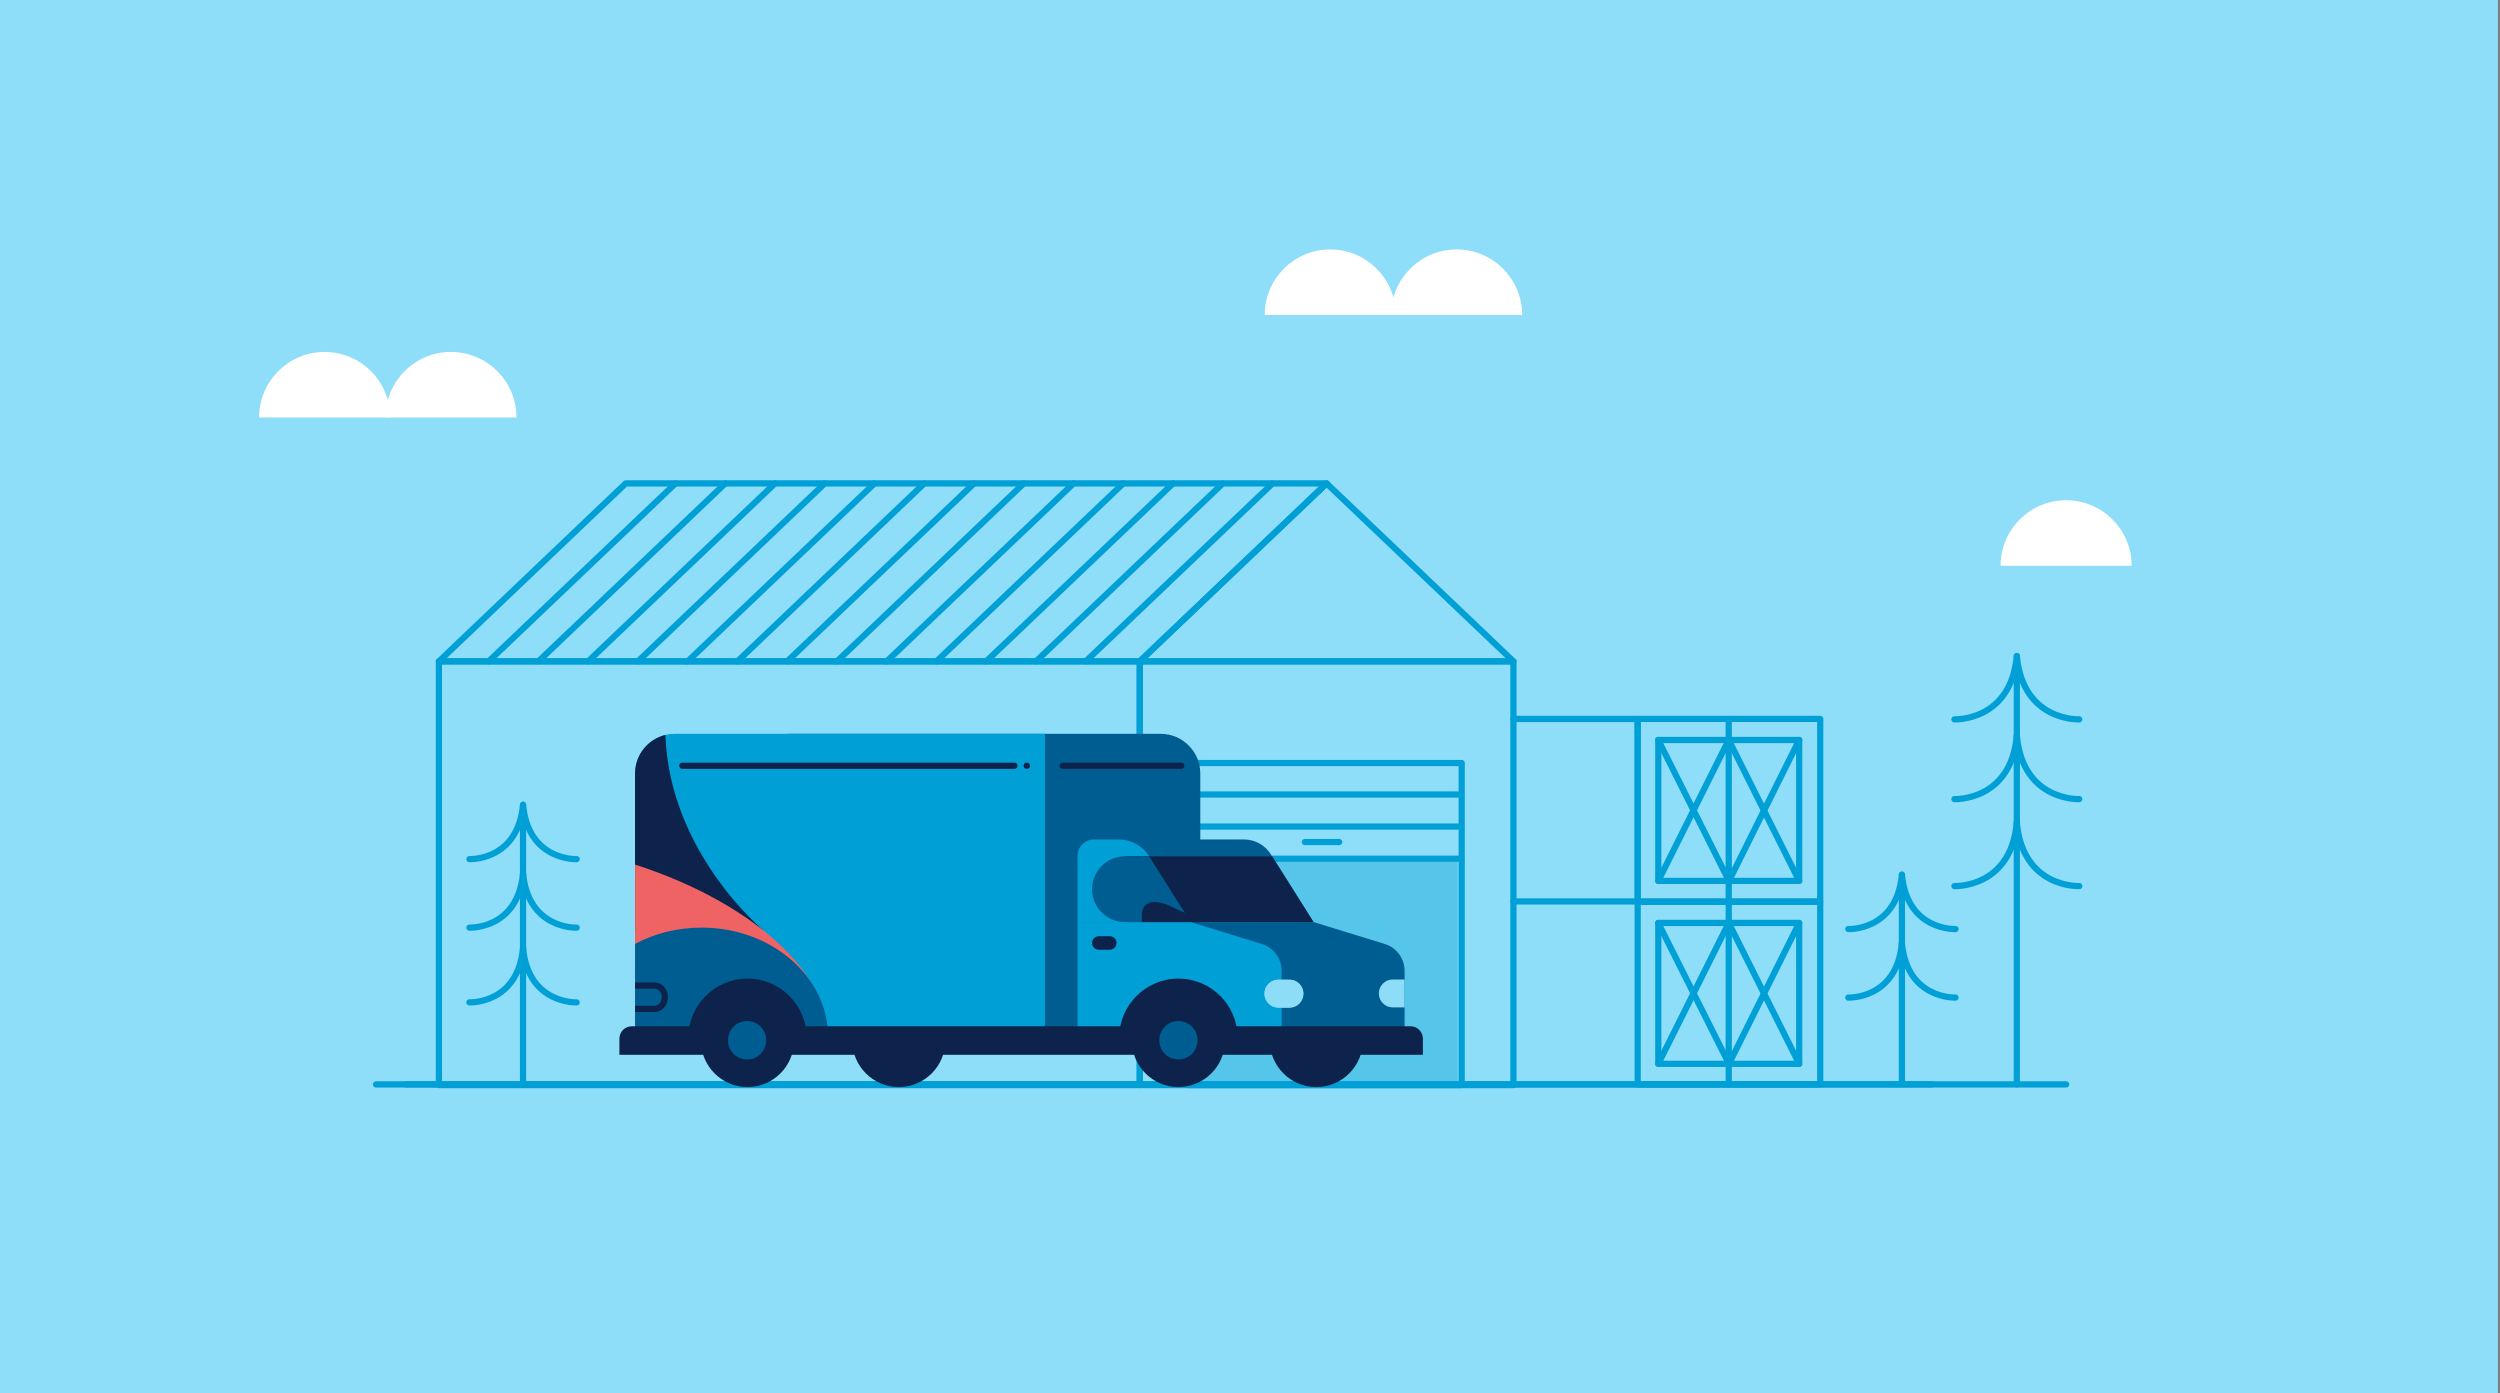 <svg width="1005" height="560" viewBox="0 0 1005 560" fill="none" xmlns="http://www.w3.org/2000/svg">
<rect x="0" y="0" width="1005" height="560" fill="#808080" stroke="none"/>
<g clip-path="url(#clip0_35300_45831)">
<path d="M1004.15 0H0V560H1004.15V0Z" fill="#8EDDF9"/>
<path opacity="0.4" d="M586 345H478V435H586V345Z" fill="#00A0D6"/>
<path d="M587.601 306.73H477.711V436.2H587.601V306.73Z" stroke="#00A0D6" stroke-width="2.5" stroke-linecap="round" stroke-linejoin="round"/>
<path d="M477.711 332.28H587.471" stroke="#00A0D6" stroke-width="2.5" stroke-linecap="round" stroke-linejoin="round"/>
<path d="M478.109 319.381H587.469" stroke="#00A0D6" stroke-width="2.5" stroke-linecap="round" stroke-linejoin="round"/>
<path d="M477.711 345.19H587.471" stroke="#00A0D6" stroke-width="2.5" stroke-linecap="round" stroke-linejoin="round"/>
<path d="M524.562 338.5H538.352" stroke="#00A0D6" stroke-width="2.5" stroke-linecap="round" stroke-linejoin="round"/>
<path d="M776.648 435.93H163.328" stroke="#00A0D6" stroke-width="2.5" stroke-linecap="round" stroke-linejoin="round"/>
<path d="M658.35 435.93H731.73V362.55H658.35V435.93Z" stroke="#00A0D6" stroke-width="2.5" stroke-linecap="round" stroke-linejoin="round"/>
<path d="M666.633 427.66H723.273V371.02H666.633V427.66Z" stroke="#00A0D6" stroke-width="2.5" stroke-linecap="round" stroke-linejoin="round"/>
<path d="M694.953 362.55V435.93" stroke="#00A0D6" stroke-width="2.5" stroke-linecap="round" stroke-linejoin="round"/>
<path d="M723.271 427.66L694.951 371.02L666.621 427.66" stroke="#00A0D6" stroke-width="2.5" stroke-linecap="round" stroke-linejoin="round"/>
<path d="M723.271 371.02L695.051 427.66L666.621 371.02" stroke="#00A0D6" stroke-width="2.5" stroke-linecap="round" stroke-linejoin="round"/>
<path d="M658.347 362.38H731.727V289H658.347V362.38Z" stroke="#00A0D6" stroke-width="2.5" stroke-linecap="round" stroke-linejoin="round"/>
<path d="M608.398 289.01H658.358V362.38H608.398" stroke="#00A0D6" stroke-width="2.5" stroke-linecap="round" stroke-linejoin="round"/>
<path d="M666.63 354.12H723.27V297.48H666.63V354.12Z" stroke="#00A0D6" stroke-width="2.5" stroke-linecap="round" stroke-linejoin="round"/>
<path d="M694.949 289.01V362.38" stroke="#00A0D6" stroke-width="2.5" stroke-linecap="round" stroke-linejoin="round"/>
<path d="M723.267 354.12L694.947 297.47L666.617 354.12" stroke="#00A0D6" stroke-width="2.5" stroke-linecap="round" stroke-linejoin="round"/>
<path d="M723.267 297.47L695.047 354.12L666.617 297.47" stroke="#00A0D6" stroke-width="2.5" stroke-linecap="round" stroke-linejoin="round"/>
<path d="M830.58 435.93H151.16" stroke="#00A0D6" stroke-width="2.5" stroke-miterlimit="10" stroke-linecap="round"/>
<path d="M458.191 265.87H176.441V436.2H458.191V265.87Z" stroke="#00A0D6" stroke-width="2.5" stroke-linecap="round" stroke-linejoin="round"/>
<path d="M608.401 265.87H458.191V436.2H608.401V265.87Z" stroke="#00A0D6" stroke-width="2.5" stroke-linecap="round" stroke-linejoin="round"/>
<path d="M608.401 265.87H458.191L533.291 194.33L608.401 265.87Z" stroke="#00A0D6" stroke-width="2.5" stroke-linecap="round" stroke-linejoin="round"/>
<path d="M176.441 265.87L251.541 194.33H533.291L458.191 265.87H176.441Z" stroke="#00A0D6" stroke-width="2.5" stroke-linecap="round" stroke-linejoin="round"/>
<path d="M810.758 270.09V435.93" stroke="#00A0D6" stroke-width="2.5" stroke-linecap="round" stroke-linejoin="round"/>
<path d="M785.68 289.18C785.68 289.18 808.31 290.13 810.76 263.75" stroke="#00A0D6" stroke-width="2.5" stroke-linecap="round" stroke-linejoin="round"/>
<path d="M835.85 289.18C835.85 289.18 813.22 290.13 810.77 263.75" stroke="#00A0D6" stroke-width="2.5" stroke-linecap="round" stroke-linejoin="round"/>
<path d="M785.68 321.24C785.68 321.24 808.31 322.19 810.76 295.81" stroke="#00A0D6" stroke-width="2.5" stroke-linecap="round" stroke-linejoin="round"/>
<path d="M835.849 321.24C835.849 321.24 813.22 322.19 810.77 295.81" stroke="#00A0D6" stroke-width="2.5" stroke-linecap="round" stroke-linejoin="round"/>
<path d="M785.68 356.21C785.68 356.21 808.31 357.16 810.76 330.78" stroke="#00A0D6" stroke-width="2.5" stroke-linecap="round" stroke-linejoin="round"/>
<path d="M835.849 356.21C835.849 356.21 813.22 357.16 810.77 330.78" stroke="#00A0D6" stroke-width="2.5" stroke-linecap="round" stroke-linejoin="round"/>
<path d="M210.262 328.979V435.519" stroke="#00A0D6" stroke-width="2.5" stroke-linecap="round" stroke-linejoin="round"/>
<path d="M188.711 345.37C188.711 345.37 208.151 346.19 210.261 323.52" stroke="#00A0D6" stroke-width="2.5" stroke-linecap="round" stroke-linejoin="round"/>
<path d="M231.812 345.37C231.812 345.37 212.372 346.19 210.262 323.52" stroke="#00A0D6" stroke-width="2.5" stroke-linecap="round" stroke-linejoin="round"/>
<path d="M188.711 372.91C188.711 372.91 208.151 373.73 210.261 351.06" stroke="#00A0D6" stroke-width="2.5" stroke-linecap="round" stroke-linejoin="round"/>
<path d="M231.812 372.91C231.812 372.91 212.372 373.73 210.262 351.06" stroke="#00A0D6" stroke-width="2.5" stroke-linecap="round" stroke-linejoin="round"/>
<path d="M188.711 402.95C188.711 402.95 208.151 403.77 210.261 381.1" stroke="#00A0D6" stroke-width="2.5" stroke-linecap="round" stroke-linejoin="round"/>
<path d="M231.812 402.95C231.812 402.95 212.372 403.77 210.262 381.1" stroke="#00A0D6" stroke-width="2.5" stroke-linecap="round" stroke-linejoin="round"/>
<path d="M764.57 357.08V435.46" stroke="#00A0D6" stroke-width="2.5" stroke-linecap="round" stroke-linejoin="round"/>
<path d="M743.02 373.48C743.02 373.48 762.46 374.3 764.57 351.63" stroke="#00A0D6" stroke-width="2.5" stroke-linecap="round" stroke-linejoin="round"/>
<path d="M786.109 373.48C786.109 373.48 766.669 374.3 764.559 351.63" stroke="#00A0D6" stroke-width="2.5" stroke-linecap="round" stroke-linejoin="round"/>
<path d="M743.02 401.02C743.02 401.02 762.46 401.84 764.57 379.17" stroke="#00A0D6" stroke-width="2.5" stroke-linecap="round" stroke-linejoin="round"/>
<path d="M786.109 401.02C786.109 401.02 766.669 401.84 764.559 379.17" stroke="#00A0D6" stroke-width="2.5" stroke-linecap="round" stroke-linejoin="round"/>
<path d="M271.551 194.33L196.441 265.87" stroke="#00A0D6" stroke-width="2.5" stroke-linecap="round" stroke-linejoin="round"/>
<path d="M291.551 194.33L216.441 265.87" stroke="#00A0D6" stroke-width="2.5" stroke-linecap="round" stroke-linejoin="round"/>
<path d="M311.551 194.33L236.441 265.87" stroke="#00A0D6" stroke-width="2.5" stroke-linecap="round" stroke-linejoin="round"/>
<path d="M331.549 194.33L256.449 265.87" stroke="#00A0D6" stroke-width="2.5" stroke-linecap="round" stroke-linejoin="round"/>
<path d="M351.549 194.33L276.449 265.87" stroke="#00A0D6" stroke-width="2.5" stroke-linecap="round" stroke-linejoin="round"/>
<path d="M371.559 194.33L296.449 265.87" stroke="#00A0D6" stroke-width="2.5" stroke-linecap="round" stroke-linejoin="round"/>
<path d="M391.559 194.33L316.449 265.87" stroke="#00A0D6" stroke-width="2.5" stroke-linecap="round" stroke-linejoin="round"/>
<path d="M411.559 194.33L336.449 265.87" stroke="#00A0D6" stroke-width="2.5" stroke-linecap="round" stroke-linejoin="round"/>
<path d="M431.561 194.33L356.461 265.87" stroke="#00A0D6" stroke-width="2.5" stroke-linecap="round" stroke-linejoin="round"/>
<path d="M451.561 194.33L376.461 265.87" stroke="#00A0D6" stroke-width="2.5" stroke-linecap="round" stroke-linejoin="round"/>
<path d="M471.571 194.33L396.461 265.87" stroke="#00A0D6" stroke-width="2.5" stroke-linecap="round" stroke-linejoin="round"/>
<path d="M491.571 194.33L416.461 265.87" stroke="#00A0D6" stroke-width="2.5" stroke-linecap="round" stroke-linejoin="round"/>
<path d="M511.571 194.33L436.461 265.87" stroke="#00A0D6" stroke-width="2.5" stroke-linecap="round" stroke-linejoin="round"/>
<path d="M559.211 126.62C559.211 112.07 571.011 100.27 585.561 100.27C600.111 100.27 611.911 112.07 611.911 126.62H559.211Z" fill="white"/>
<path d="M508.41 126.62C508.41 112.07 520.21 100.27 534.76 100.27C549.31 100.27 561.11 112.07 561.11 126.62H508.41Z" fill="white"/>
<path d="M154.938 167.83C154.938 153.28 166.737 141.48 181.287 141.48C195.837 141.48 207.637 153.28 207.637 167.83H154.938Z" fill="white"/>
<path d="M104.148 167.83C104.148 153.28 115.948 141.48 130.498 141.48C145.048 141.48 156.848 153.28 156.848 167.83H104.148Z" fill="white"/>
<path d="M804.23 227.44C804.23 212.89 816.031 201.09 830.581 201.09C845.131 201.09 856.93 212.89 856.93 227.44H804.23Z" fill="white"/>
<g clip-path="url(#clip1_35300_45831)">
<path d="M529.16 437C539.509 437 547.899 428.575 547.899 418.181C547.899 407.788 539.509 399.363 529.16 399.363C518.81 399.363 510.42 407.788 510.42 418.181C510.42 428.575 518.81 437 529.16 437Z" fill="#0D234B"/>
<path d="M361.314 437C371.664 437 380.054 428.575 380.054 418.181C380.054 407.788 371.664 399.363 361.314 399.363C350.965 399.363 342.574 407.788 342.574 418.181C342.574 428.575 350.965 437 361.314 437Z" fill="#0D234B"/>
<path d="M463.341 422.48C463.021 421.098 462.849 419.659 462.849 418.181C462.849 407.787 471.239 399.363 481.589 399.363C491.938 399.363 500.328 407.787 500.328 418.181C500.328 419.482 500.199 420.749 499.946 421.973C499.913 422.14 499.874 422.312 499.836 422.48" fill="#0D234B"/>
<path d="M316.73 295H466.581C475.372 295 482.516 302.143 482.516 310.945V422.484H316.73V295Z" fill="#005D91"/>
<path d="M528.051 370.676H445.385V337.457H500.051C504.447 337.457 508.532 339.718 510.883 343.447L528.046 370.676H528.051Z" fill="#005D91"/>
<path d="M564.646 422.479H473.514V370.676H528.056L556.677 379.478C561.412 380.936 564.646 385.325 564.646 390.298V422.479Z" fill="#005D91"/>
<path d="M478.626 370.676H433.172V344.026C433.172 340.397 436.101 337.457 439.713 337.457H449.762C454.697 337.457 459.284 339.995 461.922 344.179L478.621 370.676H478.626Z" fill="#009FD5"/>
<path d="M515.217 422.479H433.172V370.676H478.626L507.247 379.478C511.982 380.936 515.217 385.325 515.217 390.298V422.479Z" fill="#009FD5"/>
<path d="M271.228 295H420.08V422.48H255.298V310.945C255.298 302.143 262.436 295 271.228 295Z" fill="#009FD5"/>
<path d="M306.901 374.042C306.901 374.042 269.082 342.879 267.496 295.445C260.496 297.128 255.298 303.425 255.298 310.941V374.582L306.901 374.042Z" fill="#0D234B"/>
<path d="M255.298 347.573V422.479H330.29C330.438 422.073 330.577 421.662 330.706 421.246C338.58 395.738 305.195 363.585 255.298 347.573Z" fill="#F06365"/>
<path d="M282.026 372.899C272.222 372.899 263.067 375.3 255.298 379.454V422.48H332.502C332.77 420.649 332.908 418.784 332.908 416.891C332.908 392.593 310.126 372.899 282.026 372.899Z" fill="#005D92"/>
<path d="M300.489 393.391C313.629 393.391 324.293 404.063 324.293 417.211V422.523H276.684V417.211C276.684 404.063 287.349 393.391 300.489 393.391Z" fill="#0D234B"/>
<path d="M253.945 412.568H567.055C569.783 412.568 572 414.787 572 417.517V424.029H249V417.517C249 414.787 251.217 412.568 253.945 412.568Z" fill="#0D234B"/>
<path d="M300.494 437C310.843 437 319.233 428.575 319.233 418.181C319.233 407.788 310.843 399.363 300.494 399.363C290.144 399.363 281.754 407.788 281.754 418.181C281.754 428.575 290.144 437 300.494 437Z" fill="#0D234B"/>
<path d="M300.336 425.912C304.587 425.912 308.033 422.451 308.033 418.181C308.033 413.912 304.587 410.45 300.336 410.45C296.085 410.45 292.638 413.912 292.638 418.181C292.638 422.451 296.085 425.912 300.336 425.912Z" fill="#005D91"/>
<path d="M528.051 370.676H453.751C446.46 370.676 440.549 364.762 440.549 357.466C440.549 350.17 446.46 344.255 453.751 344.255H511.399L528.051 370.676Z" fill="#0D234B"/>
<path d="M439.006 357.466C439.006 364.762 444.917 370.676 452.208 370.676H478.621L461.97 344.255H452.208C444.917 344.255 439.006 350.17 439.006 357.466Z" fill="#005D91"/>
<path d="M473.724 393.391C486.864 393.391 497.528 404.063 497.528 417.211V422.523H449.915V417.211C449.915 404.063 460.579 393.391 473.719 393.391H473.724Z" fill="#0D234B"/>
<path d="M473.724 437C484.074 437 492.464 428.575 492.464 418.181C492.464 407.788 484.074 399.363 473.724 399.363C463.374 399.363 454.984 407.788 454.984 418.181C454.984 428.575 463.374 437 473.724 437Z" fill="#0D234B"/>
<path d="M473.724 425.912C477.975 425.912 481.421 422.451 481.421 418.181C481.421 413.912 477.975 410.45 473.724 410.45C469.473 410.45 466.026 413.912 466.026 418.181C466.026 422.451 469.473 425.912 473.724 425.912Z" fill="#005D91"/>
<path d="M518.361 393.841H513.917C510.827 393.841 508.322 396.347 508.322 399.44V399.459C508.322 402.551 510.827 405.057 513.917 405.057H518.361C521.451 405.057 523.956 402.551 523.956 399.459V399.44C523.956 396.347 521.451 393.841 518.361 393.841Z" fill="#8DDCF8"/>
<path d="M518.361 393.841H513.917C510.827 393.841 508.322 396.347 508.322 399.44V399.459C508.322 402.551 510.827 405.057 513.917 405.057H518.361C521.451 405.057 523.956 402.551 523.956 399.459V399.44C523.956 396.347 521.451 393.841 518.361 393.841Z" fill="#8DDCF8"/>
<path d="M564.647 404.976H559.873C556.787 404.976 554.288 402.466 554.288 399.368C554.288 396.269 556.787 393.759 559.873 393.759H564.647" fill="#8DDCF8"/>
<path d="M446.126 376.356H441.715C440.219 376.356 439.006 377.57 439.006 379.067V379.081C439.006 380.578 440.219 381.792 441.715 381.792H446.126C447.622 381.792 448.835 380.578 448.835 379.081V379.067C448.835 377.57 447.622 376.356 446.126 376.356Z" fill="#0D234B"/>
<path d="M480.385 370.676L478.784 368.137L469.849 363.954C467.957 363.069 465.893 362.61 463.805 362.61C461.157 362.61 459.012 364.767 459.012 367.425V370.676H480.385Z" fill="#0D234B"/>
<path d="M255.298 396.179H263.115C265.422 396.179 267.295 398.282 267.295 400.879C267.295 403.475 265.422 405.578 263.115 405.578H255.298" stroke="#0D234B" stroke-width="2.5" stroke-miterlimit="10"/>
<path d="M274.3 307.833H407.796" stroke="#0D234B" stroke-width="2.5" stroke-miterlimit="10" stroke-linecap="round"/>
<path d="M474.871 307.833H427.19" stroke="#0D234B" stroke-width="2.5" stroke-miterlimit="10" stroke-linecap="round"/>
<path d="M412.823 307.833H412.736" stroke="#0D234B" stroke-width="2.5" stroke-miterlimit="10" stroke-linecap="round"/>
</g>
</g>
<defs>
<clipPath id="clip0_35300_45831">
<rect width="1004.15" height="560" fill="white"/>
</clipPath>
<clipPath id="clip1_35300_45831">
<rect width="323" height="142" fill="white" transform="translate(249 295)"/>
</clipPath>
</defs>
</svg>
